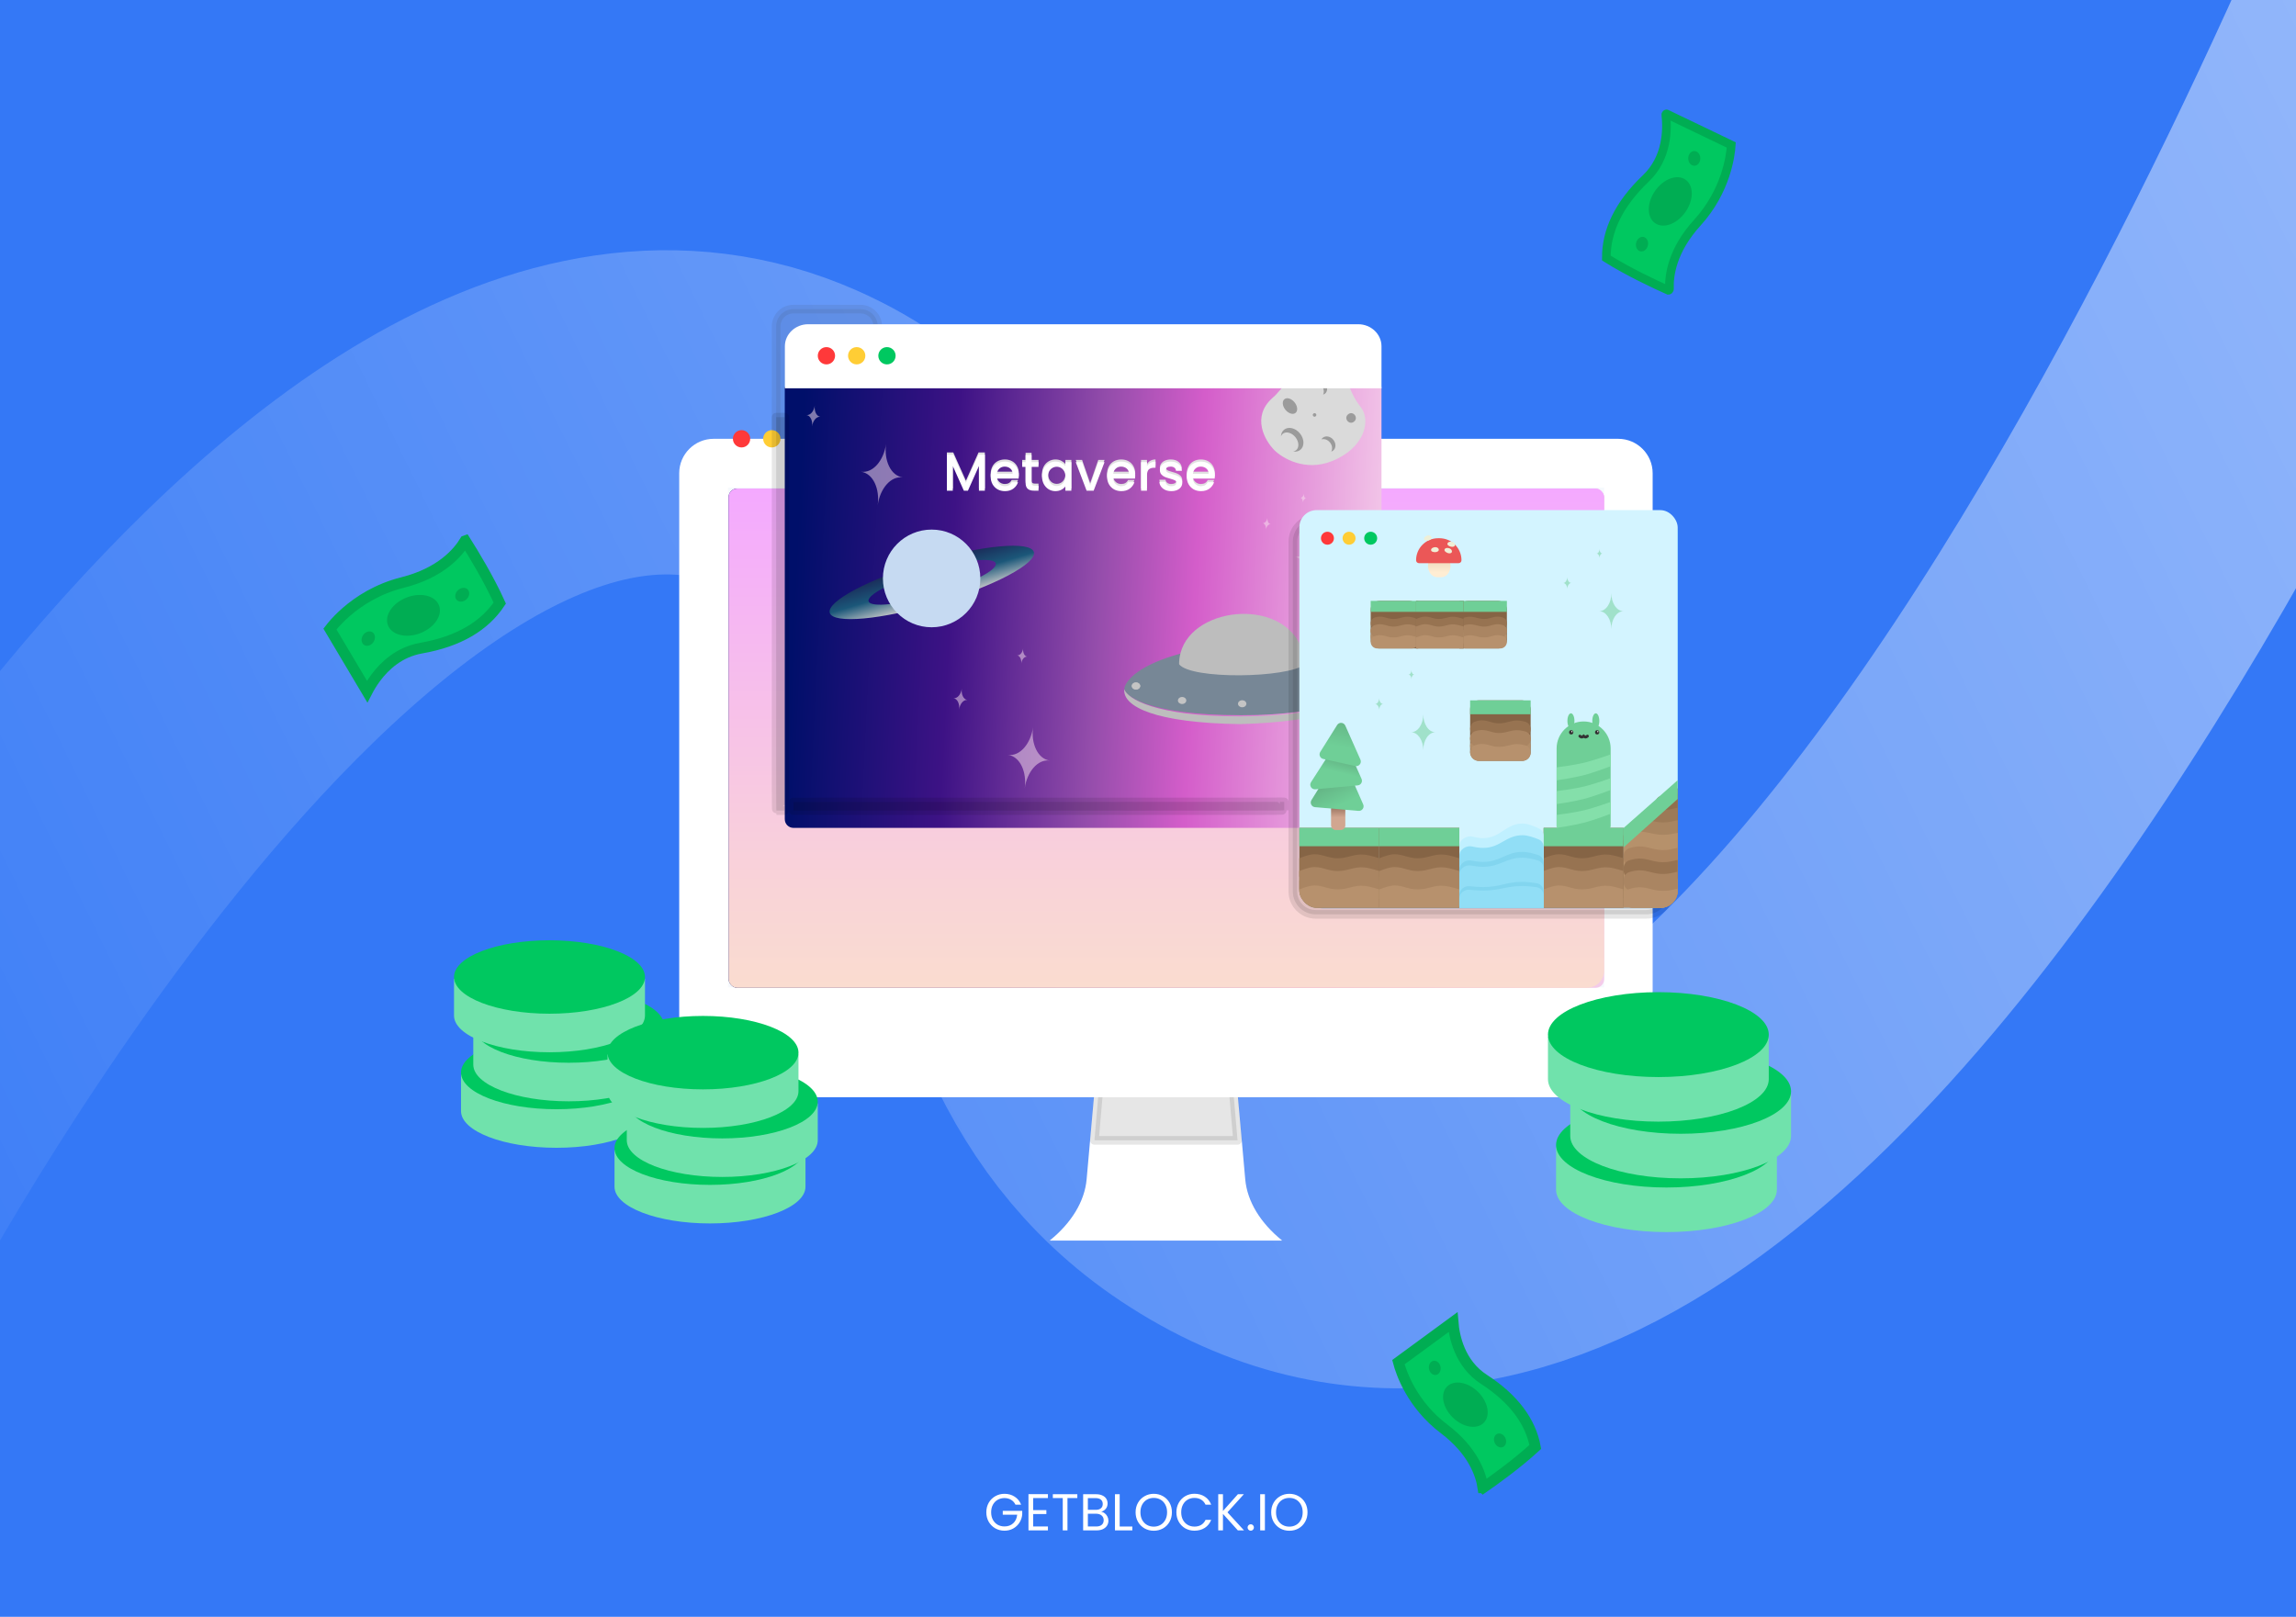<svg width="1062" height="748" viewBox="0 0 1062 748" fill="none" xmlns="http://www.w3.org/2000/svg">
<g clip-path="url(#clip0_725_999)">
<rect width="1062" height="748" fill="#3478F6"/>
<path opacity="0.1" d="M367 143C362.582 143 359 146.582 359 151V360.449C359 367.352 359.825 373 360.833 373H404.167C405.175 373 406 367.352 406 360.449V151C406 146.582 402.418 143 398 143H367Z" fill="black" stroke="black" stroke-width="4" stroke-miterlimit="10" stroke-linecap="round" stroke-linejoin="round"/>
<path d="M-88 577.5C-88 577.5 155.828 109.984 366 203C504.709 264.389 433.744 455.427 560 539.5C840.193 726.08 1151 -88 1151 -88" stroke="url(#paint0_linear_725_999)" stroke-opacity="0.5" stroke-width="150"/>
<path d="M469.704 696.12C469.24 695.144 468.568 694.392 467.688 693.864C466.808 693.32 465.784 693.048 464.616 693.048C463.448 693.048 462.392 693.32 461.448 693.864C460.52 694.392 459.784 695.16 459.24 696.168C458.712 697.16 458.448 698.312 458.448 699.624C458.448 700.936 458.712 702.088 459.24 703.08C459.784 704.072 460.52 704.84 461.448 705.384C462.392 705.912 463.448 706.176 464.616 706.176C466.248 706.176 467.592 705.688 468.648 704.712C469.704 703.736 470.32 702.416 470.496 700.752H463.824V698.976H472.824V700.656C472.696 702.032 472.264 703.296 471.528 704.448C470.792 705.584 469.824 706.488 468.624 707.16C467.424 707.816 466.088 708.144 464.616 708.144C463.064 708.144 461.648 707.784 460.368 707.064C459.088 706.328 458.072 705.312 457.32 704.016C456.584 702.72 456.216 701.256 456.216 699.624C456.216 697.992 456.584 696.528 457.32 695.232C458.072 693.92 459.088 692.904 460.368 692.184C461.648 691.448 463.064 691.08 464.616 691.08C466.392 691.08 467.96 691.52 469.32 692.4C470.696 693.28 471.696 694.52 472.32 696.12H469.704ZM477.895 693.048V698.64H483.991V700.44H477.895V706.2H484.711V708H475.711V691.248H484.711V693.048H477.895ZM498.312 691.272V693.048H493.752V708H491.568V693.048H486.984V691.272H498.312ZM509.376 699.384C509.984 699.48 510.536 699.728 511.032 700.128C511.544 700.528 511.944 701.024 512.232 701.616C512.536 702.208 512.688 702.84 512.688 703.512C512.688 704.36 512.472 705.128 512.04 705.816C511.608 706.488 510.976 707.024 510.144 707.424C509.328 707.808 508.36 708 507.24 708H501V691.272H507C508.136 691.272 509.104 691.464 509.904 691.848C510.704 692.216 511.304 692.72 511.704 693.36C512.104 694 512.304 694.72 512.304 695.52C512.304 696.512 512.032 697.336 511.488 697.992C510.96 698.632 510.256 699.096 509.376 699.384ZM503.184 698.496H506.856C507.88 698.496 508.672 698.256 509.232 697.776C509.792 697.296 510.072 696.632 510.072 695.784C510.072 694.936 509.792 694.272 509.232 693.792C508.672 693.312 507.864 693.072 506.808 693.072H503.184V698.496ZM507.048 706.2C508.136 706.2 508.984 705.944 509.592 705.432C510.2 704.92 510.504 704.208 510.504 703.296C510.504 702.368 510.184 701.64 509.544 701.112C508.904 700.568 508.048 700.296 506.976 700.296H503.184V706.2H507.048ZM517.903 706.224H523.759V708H515.719V691.272H517.903V706.224ZM533.662 708.168C532.11 708.168 530.694 707.808 529.414 707.088C528.134 706.352 527.118 705.336 526.366 704.04C525.63 702.728 525.262 701.256 525.262 699.624C525.262 697.992 525.63 696.528 526.366 695.232C527.118 693.92 528.134 692.904 529.414 692.184C530.694 691.448 532.11 691.08 533.662 691.08C535.23 691.08 536.654 691.448 537.934 692.184C539.214 692.904 540.222 693.912 540.958 695.208C541.694 696.504 542.062 697.976 542.062 699.624C542.062 701.272 541.694 702.744 540.958 704.04C540.222 705.336 539.214 706.352 537.934 707.088C536.654 707.808 535.23 708.168 533.662 708.168ZM533.662 706.272C534.83 706.272 535.878 706 536.806 705.456C537.75 704.912 538.486 704.136 539.014 703.128C539.558 702.12 539.83 700.952 539.83 699.624C539.83 698.28 539.558 697.112 539.014 696.12C538.486 695.112 537.758 694.336 536.83 693.792C535.902 693.248 534.846 692.976 533.662 692.976C532.478 692.976 531.422 693.248 530.494 693.792C529.566 694.336 528.83 695.112 528.286 696.12C527.758 697.112 527.494 698.28 527.494 699.624C527.494 700.952 527.758 702.12 528.286 703.128C528.83 704.136 529.566 704.912 530.494 705.456C531.438 706 532.494 706.272 533.662 706.272ZM544.13 699.624C544.13 697.992 544.498 696.528 545.234 695.232C545.97 693.92 546.97 692.896 548.234 692.16C549.514 691.424 550.93 691.056 552.482 691.056C554.306 691.056 555.898 691.496 557.258 692.376C558.618 693.256 559.61 694.504 560.234 696.12H557.618C557.154 695.112 556.482 694.336 555.602 693.792C554.738 693.248 553.698 692.976 552.482 692.976C551.314 692.976 550.266 693.248 549.338 693.792C548.41 694.336 547.682 695.112 547.154 696.12C546.626 697.112 546.362 698.28 546.362 699.624C546.362 700.952 546.626 702.12 547.154 703.128C547.682 704.12 548.41 704.888 549.338 705.432C550.266 705.976 551.314 706.248 552.482 706.248C553.698 706.248 554.738 705.984 555.602 705.456C556.482 704.912 557.154 704.136 557.618 703.128H560.234C559.61 704.728 558.618 705.968 557.258 706.848C555.898 707.712 554.306 708.144 552.482 708.144C550.93 708.144 549.514 707.784 548.234 707.064C546.97 706.328 545.97 705.312 545.234 704.016C544.498 702.72 544.13 701.256 544.13 699.624ZM572.557 708L565.669 700.368V708H563.485V691.272H565.669V699.024L572.581 691.272H575.341L567.757 699.648L575.413 708H572.557ZM578.548 708.144C578.132 708.144 577.78 708 577.492 707.712C577.204 707.424 577.06 707.072 577.06 706.656C577.06 706.24 577.204 705.888 577.492 705.6C577.78 705.312 578.132 705.168 578.548 705.168C578.948 705.168 579.284 705.312 579.556 705.6C579.844 705.888 579.988 706.24 579.988 706.656C579.988 707.072 579.844 707.424 579.556 707.712C579.284 708 578.948 708.144 578.548 708.144ZM585.075 691.272V708H582.891V691.272H585.075ZM596.381 708.168C594.829 708.168 593.413 707.808 592.133 707.088C590.853 706.352 589.837 705.336 589.085 704.04C588.349 702.728 587.981 701.256 587.981 699.624C587.981 697.992 588.349 696.528 589.085 695.232C589.837 693.92 590.853 692.904 592.133 692.184C593.413 691.448 594.829 691.08 596.381 691.08C597.949 691.08 599.373 691.448 600.653 692.184C601.933 692.904 602.941 693.912 603.677 695.208C604.413 696.504 604.781 697.976 604.781 699.624C604.781 701.272 604.413 702.744 603.677 704.04C602.941 705.336 601.933 706.352 600.653 707.088C599.373 707.808 597.949 708.168 596.381 708.168ZM596.381 706.272C597.549 706.272 598.597 706 599.525 705.456C600.469 704.912 601.205 704.136 601.733 703.128C602.277 702.12 602.549 700.952 602.549 699.624C602.549 698.28 602.277 697.112 601.733 696.12C601.205 695.112 600.477 694.336 599.549 693.792C598.621 693.248 597.565 692.976 596.381 692.976C595.197 692.976 594.141 693.248 593.213 693.792C592.285 694.336 591.549 695.112 591.005 696.12C590.477 697.112 590.213 698.28 590.213 699.624C590.213 700.952 590.477 702.12 591.005 703.128C591.549 704.136 592.285 704.912 593.213 705.456C594.157 706 595.213 706.272 596.381 706.272Z" fill="white"/>
<g filter="url(#filter0_d_725_999)">
<path d="M575.977 533.601L572.004 488.973H506.584L502.611 533.601C501.684 543.931 495.46 553.863 485.66 561.809V561.941H592.928V561.809C583.128 553.863 576.904 543.931 575.977 533.601Z" fill="white"/>
<path opacity="0.1" d="M508.474 489.438L506.226 515.559H572.42L570.172 489.438H508.474Z" fill="black" stroke="black" stroke-width="4" stroke-miterlimit="10" stroke-linecap="round" stroke-linejoin="round"/>
<path d="M748.531 495.595H330.056C321.315 495.595 314.164 488.443 314.164 479.703V206.899C314.164 198.159 321.315 191.008 330.056 191.008H748.531C757.272 191.008 764.423 198.159 764.423 206.899V479.703C764.423 488.576 757.272 495.595 748.531 495.595Z" fill="white"/>
<path d="M741.984 444.776V213.555H336.751V444.776H741.984Z" fill="#F6F9FD"/>
<g clip-path="url(#clip1_725_999)">
<rect x="337" y="214" width="405" height="231" rx="4" fill="url(#paint1_linear_725_999)"/>
<path d="M325 214H742V437C742 441.418 738.418 445 734 445H333C328.582 445 325 441.418 325 437V214Z" fill="url(#paint2_linear_725_999)"/>
</g>
<path d="M624.181 370.581H373.757C367.931 370.581 363.163 365.814 363.163 359.987V163.727C363.163 157.9 367.931 153.133 373.757 153.133H624.181C630.008 153.133 634.775 157.9 634.775 163.727V360.119C634.775 365.946 630.008 370.581 624.181 370.581Z" fill="#427AC5"/>
<g clip-path="url(#clip2_725_999)">
<path d="M363 167H639V367C639 369.209 637.209 371 635 371H367C364.791 371 363 369.209 363 367V167Z" fill="url(#paint3_linear_725_999)"/>
<path d="M455.54 197.32V214H452.804V202.576L447.716 214H445.82L440.708 202.576V214H437.972V197.32H440.924L446.78 210.4L452.612 197.32H455.54ZM471.256 207.064C471.256 207.56 471.224 208.008 471.16 208.408H461.056C461.136 209.464 461.528 210.312 462.232 210.952C462.936 211.592 463.8 211.912 464.824 211.912C466.296 211.912 467.336 211.296 467.944 210.064H470.896C470.496 211.28 469.768 212.28 468.712 213.064C467.672 213.832 466.376 214.216 464.824 214.216C463.56 214.216 462.424 213.936 461.416 213.376C460.424 212.8 459.64 212 459.064 210.976C458.504 209.936 458.224 208.736 458.224 207.376C458.224 206.016 458.496 204.824 459.04 203.8C459.6 202.76 460.376 201.96 461.368 201.4C462.376 200.84 463.528 200.56 464.824 200.56C466.072 200.56 467.184 200.832 468.16 201.376C469.136 201.92 469.896 202.688 470.44 203.68C470.984 204.656 471.256 205.784 471.256 207.064ZM468.4 206.2C468.384 205.192 468.024 204.384 467.32 203.776C466.616 203.168 465.744 202.864 464.704 202.864C463.76 202.864 462.952 203.168 462.28 203.776C461.608 204.368 461.208 205.176 461.08 206.2H468.4ZM477.14 203.008V210.328C477.14 210.824 477.252 211.184 477.476 211.408C477.716 211.616 478.116 211.72 478.676 211.72H480.356V214H478.196C476.964 214 476.02 213.712 475.364 213.136C474.708 212.56 474.38 211.624 474.38 210.328V203.008H472.82V200.776H474.38V197.488H477.14V200.776H480.356V203.008H477.14ZM481.966 207.328C481.966 206 482.238 204.824 482.782 203.8C483.342 202.776 484.094 201.984 485.038 201.424C485.998 200.848 487.054 200.56 488.206 200.56C489.246 200.56 490.15 200.768 490.918 201.184C491.702 201.584 492.326 202.088 492.79 202.696V200.776H495.55V214H492.79V212.032C492.326 212.656 491.694 213.176 490.894 213.592C490.094 214.008 489.182 214.216 488.158 214.216C487.022 214.216 485.982 213.928 485.038 213.352C484.094 212.76 483.342 211.944 482.782 210.904C482.238 209.848 481.966 208.656 481.966 207.328ZM492.79 207.376C492.79 206.464 492.598 205.672 492.214 205C491.846 204.328 491.358 203.816 490.75 203.464C490.142 203.112 489.486 202.936 488.782 202.936C488.078 202.936 487.422 203.112 486.814 203.464C486.206 203.8 485.71 204.304 485.326 204.976C484.958 205.632 484.774 206.416 484.774 207.328C484.774 208.24 484.958 209.04 485.326 209.728C485.71 210.416 486.206 210.944 486.814 211.312C487.438 211.664 488.094 211.84 488.782 211.84C489.486 211.84 490.142 211.664 490.75 211.312C491.358 210.96 491.846 210.448 492.214 209.776C492.598 209.088 492.79 208.288 492.79 207.376ZM504.256 211.552L508 200.776H510.904L505.864 214H502.6L497.584 200.776H500.512L504.256 211.552ZM525.092 207.064C525.092 207.56 525.06 208.008 524.996 208.408H514.892C514.972 209.464 515.364 210.312 516.068 210.952C516.772 211.592 517.636 211.912 518.66 211.912C520.132 211.912 521.172 211.296 521.78 210.064H524.732C524.332 211.28 523.604 212.28 522.548 213.064C521.508 213.832 520.212 214.216 518.66 214.216C517.396 214.216 516.26 213.936 515.252 213.376C514.26 212.8 513.476 212 512.9 210.976C512.34 209.936 512.06 208.736 512.06 207.376C512.06 206.016 512.332 204.824 512.876 203.8C513.436 202.76 514.212 201.96 515.204 201.4C516.212 200.84 517.364 200.56 518.66 200.56C519.908 200.56 521.02 200.832 521.996 201.376C522.972 201.92 523.732 202.688 524.276 203.68C524.82 204.656 525.092 205.784 525.092 207.064ZM522.236 206.2C522.22 205.192 521.86 204.384 521.156 203.776C520.452 203.168 519.58 202.864 518.54 202.864C517.596 202.864 516.788 203.168 516.116 203.776C515.444 204.368 515.044 205.176 514.916 206.2H522.236ZM530.52 202.696C530.92 202.024 531.448 201.504 532.104 201.136C532.776 200.752 533.568 200.56 534.48 200.56V203.392H533.784C532.712 203.392 531.896 203.664 531.336 204.208C530.792 204.752 530.52 205.696 530.52 207.04V214H527.784V200.776H530.52V202.696ZM541.795 214.216C540.755 214.216 539.819 214.032 538.987 213.664C538.171 213.28 537.523 212.768 537.043 212.128C536.563 211.472 536.307 210.744 536.275 209.944H539.107C539.155 210.504 539.419 210.976 539.899 211.36C540.395 211.728 541.011 211.912 541.747 211.912C542.515 211.912 543.107 211.768 543.523 211.48C543.955 211.176 544.171 210.792 544.171 210.328C544.171 209.832 543.931 209.464 543.451 209.224C542.987 208.984 542.243 208.72 541.219 208.432C540.227 208.16 539.419 207.896 538.795 207.64C538.171 207.384 537.627 206.992 537.163 206.464C536.715 205.936 536.491 205.24 536.491 204.376C536.491 203.672 536.699 203.032 537.115 202.456C537.531 201.864 538.123 201.4 538.891 201.064C539.675 200.728 540.571 200.56 541.579 200.56C543.083 200.56 544.291 200.944 545.203 201.712C546.131 202.464 546.627 203.496 546.691 204.808H543.955C543.907 204.216 543.667 203.744 543.235 203.392C542.803 203.04 542.219 202.864 541.483 202.864C540.763 202.864 540.211 203 539.827 203.272C539.443 203.544 539.251 203.904 539.251 204.352C539.251 204.704 539.379 205 539.635 205.24C539.891 205.48 540.203 205.672 540.571 205.816C540.939 205.944 541.483 206.112 542.203 206.32C543.163 206.576 543.947 206.84 544.555 207.112C545.179 207.368 545.715 207.752 546.163 208.264C546.611 208.776 546.843 209.456 546.859 210.304C546.859 211.056 546.651 211.728 546.235 212.32C545.819 212.912 545.227 213.376 544.459 213.712C543.707 214.048 542.819 214.216 541.795 214.216ZM561.936 207.064C561.936 207.56 561.904 208.008 561.84 208.408H551.736C551.816 209.464 552.208 210.312 552.912 210.952C553.616 211.592 554.48 211.912 555.504 211.912C556.976 211.912 558.016 211.296 558.624 210.064H561.576C561.176 211.28 560.448 212.28 559.392 213.064C558.352 213.832 557.056 214.216 555.504 214.216C554.24 214.216 553.104 213.936 552.096 213.376C551.104 212.8 550.32 212 549.744 210.976C549.184 209.936 548.904 208.736 548.904 207.376C548.904 206.016 549.176 204.824 549.72 203.8C550.28 202.76 551.056 201.96 552.048 201.4C553.056 200.84 554.208 200.56 555.504 200.56C556.752 200.56 557.864 200.832 558.84 201.376C559.816 201.92 560.576 202.688 561.12 203.68C561.664 204.656 561.936 205.784 561.936 207.064ZM559.08 206.2C559.064 205.192 558.704 204.384 558 203.776C557.296 203.168 556.424 202.864 555.384 202.864C554.44 202.864 553.632 203.168 552.96 203.776C552.288 204.368 551.888 205.176 551.76 206.2H559.08Z" fill="#E1E1E1"/>
<path d="M455.54 198.32V215H452.804V203.576L447.716 215H445.82L440.708 203.576V215H437.972V198.32H440.924L446.78 211.4L452.612 198.32H455.54ZM471.256 208.064C471.256 208.56 471.224 209.008 471.16 209.408H461.056C461.136 210.464 461.528 211.312 462.232 211.952C462.936 212.592 463.8 212.912 464.824 212.912C466.296 212.912 467.336 212.296 467.944 211.064H470.896C470.496 212.28 469.768 213.28 468.712 214.064C467.672 214.832 466.376 215.216 464.824 215.216C463.56 215.216 462.424 214.936 461.416 214.376C460.424 213.8 459.64 213 459.064 211.976C458.504 210.936 458.224 209.736 458.224 208.376C458.224 207.016 458.496 205.824 459.04 204.8C459.6 203.76 460.376 202.96 461.368 202.4C462.376 201.84 463.528 201.56 464.824 201.56C466.072 201.56 467.184 201.832 468.16 202.376C469.136 202.92 469.896 203.688 470.44 204.68C470.984 205.656 471.256 206.784 471.256 208.064ZM468.4 207.2C468.384 206.192 468.024 205.384 467.32 204.776C466.616 204.168 465.744 203.864 464.704 203.864C463.76 203.864 462.952 204.168 462.28 204.776C461.608 205.368 461.208 206.176 461.08 207.2H468.4ZM477.14 204.008V211.328C477.14 211.824 477.252 212.184 477.476 212.408C477.716 212.616 478.116 212.72 478.676 212.72H480.356V215H478.196C476.964 215 476.02 214.712 475.364 214.136C474.708 213.56 474.38 212.624 474.38 211.328V204.008H472.82V201.776H474.38V198.488H477.14V201.776H480.356V204.008H477.14ZM481.966 208.328C481.966 207 482.238 205.824 482.782 204.8C483.342 203.776 484.094 202.984 485.038 202.424C485.998 201.848 487.054 201.56 488.206 201.56C489.246 201.56 490.15 201.768 490.918 202.184C491.702 202.584 492.326 203.088 492.79 203.696V201.776H495.55V215H492.79V213.032C492.326 213.656 491.694 214.176 490.894 214.592C490.094 215.008 489.182 215.216 488.158 215.216C487.022 215.216 485.982 214.928 485.038 214.352C484.094 213.76 483.342 212.944 482.782 211.904C482.238 210.848 481.966 209.656 481.966 208.328ZM492.79 208.376C492.79 207.464 492.598 206.672 492.214 206C491.846 205.328 491.358 204.816 490.75 204.464C490.142 204.112 489.486 203.936 488.782 203.936C488.078 203.936 487.422 204.112 486.814 204.464C486.206 204.8 485.71 205.304 485.326 205.976C484.958 206.632 484.774 207.416 484.774 208.328C484.774 209.24 484.958 210.04 485.326 210.728C485.71 211.416 486.206 211.944 486.814 212.312C487.438 212.664 488.094 212.84 488.782 212.84C489.486 212.84 490.142 212.664 490.75 212.312C491.358 211.96 491.846 211.448 492.214 210.776C492.598 210.088 492.79 209.288 492.79 208.376ZM504.256 212.552L508 201.776H510.904L505.864 215H502.6L497.584 201.776H500.512L504.256 212.552ZM525.092 208.064C525.092 208.56 525.06 209.008 524.996 209.408H514.892C514.972 210.464 515.364 211.312 516.068 211.952C516.772 212.592 517.636 212.912 518.66 212.912C520.132 212.912 521.172 212.296 521.78 211.064H524.732C524.332 212.28 523.604 213.28 522.548 214.064C521.508 214.832 520.212 215.216 518.66 215.216C517.396 215.216 516.26 214.936 515.252 214.376C514.26 213.8 513.476 213 512.9 211.976C512.34 210.936 512.06 209.736 512.06 208.376C512.06 207.016 512.332 205.824 512.876 204.8C513.436 203.76 514.212 202.96 515.204 202.4C516.212 201.84 517.364 201.56 518.66 201.56C519.908 201.56 521.02 201.832 521.996 202.376C522.972 202.92 523.732 203.688 524.276 204.68C524.82 205.656 525.092 206.784 525.092 208.064ZM522.236 207.2C522.22 206.192 521.86 205.384 521.156 204.776C520.452 204.168 519.58 203.864 518.54 203.864C517.596 203.864 516.788 204.168 516.116 204.776C515.444 205.368 515.044 206.176 514.916 207.2H522.236ZM530.52 203.696C530.92 203.024 531.448 202.504 532.104 202.136C532.776 201.752 533.568 201.56 534.48 201.56V204.392H533.784C532.712 204.392 531.896 204.664 531.336 205.208C530.792 205.752 530.52 206.696 530.52 208.04V215H527.784V201.776H530.52V203.696ZM541.795 215.216C540.755 215.216 539.819 215.032 538.987 214.664C538.171 214.28 537.523 213.768 537.043 213.128C536.563 212.472 536.307 211.744 536.275 210.944H539.107C539.155 211.504 539.419 211.976 539.899 212.36C540.395 212.728 541.011 212.912 541.747 212.912C542.515 212.912 543.107 212.768 543.523 212.48C543.955 212.176 544.171 211.792 544.171 211.328C544.171 210.832 543.931 210.464 543.451 210.224C542.987 209.984 542.243 209.72 541.219 209.432C540.227 209.16 539.419 208.896 538.795 208.64C538.171 208.384 537.627 207.992 537.163 207.464C536.715 206.936 536.491 206.24 536.491 205.376C536.491 204.672 536.699 204.032 537.115 203.456C537.531 202.864 538.123 202.4 538.891 202.064C539.675 201.728 540.571 201.56 541.579 201.56C543.083 201.56 544.291 201.944 545.203 202.712C546.131 203.464 546.627 204.496 546.691 205.808H543.955C543.907 205.216 543.667 204.744 543.235 204.392C542.803 204.04 542.219 203.864 541.483 203.864C540.763 203.864 540.211 204 539.827 204.272C539.443 204.544 539.251 204.904 539.251 205.352C539.251 205.704 539.379 206 539.635 206.24C539.891 206.48 540.203 206.672 540.571 206.816C540.939 206.944 541.483 207.112 542.203 207.32C543.163 207.576 543.947 207.84 544.555 208.112C545.179 208.368 545.715 208.752 546.163 209.264C546.611 209.776 546.843 210.456 546.859 211.304C546.859 212.056 546.651 212.728 546.235 213.32C545.819 213.912 545.227 214.376 544.459 214.712C543.707 215.048 542.819 215.216 541.795 215.216ZM561.936 208.064C561.936 208.56 561.904 209.008 561.84 209.408H551.736C551.816 210.464 552.208 211.312 552.912 211.952C553.616 212.592 554.48 212.912 555.504 212.912C556.976 212.912 558.016 212.296 558.624 211.064H561.576C561.176 212.28 560.448 213.28 559.392 214.064C558.352 214.832 557.056 215.216 555.504 215.216C554.24 215.216 553.104 214.936 552.096 214.376C551.104 213.8 550.32 213 549.744 211.976C549.184 210.936 548.904 209.736 548.904 208.376C548.904 207.016 549.176 205.824 549.72 204.8C550.28 203.76 551.056 202.96 552.048 202.4C553.056 201.84 554.208 201.56 555.504 201.56C556.752 201.56 557.864 201.832 558.84 202.376C559.816 202.92 560.576 203.688 561.12 204.68C561.664 205.656 561.936 206.784 561.936 208.064ZM559.08 207.2C559.064 206.192 558.704 205.384 558 204.776C557.296 204.168 556.424 203.864 555.384 203.864C554.44 203.864 553.632 204.168 552.96 204.776C552.288 205.368 551.888 206.176 551.76 207.2H559.08Z" fill="white"/>
<path fill-rule="evenodd" clip-rule="evenodd" d="M433.807 266.93C459.871 259.159 479.744 248.613 478.193 243.375C476.643 238.137 454.257 240.191 428.193 247.962C402.129 255.734 382.257 266.28 383.807 271.518C385.358 276.756 407.743 274.702 433.807 266.93ZM429.542 251.906C445.785 247.063 459.681 245.595 460.579 248.627C461.476 251.66 449.036 258.044 432.792 262.887C416.548 267.731 402.652 269.199 401.754 266.166C400.857 263.134 413.298 256.75 429.542 251.906Z" fill="url(#paint4_linear_725_999)"/>
<ellipse cx="430.918" cy="255.597" rx="22.532" ry="22.597" fill="#C6DAF2"/>
<path d="M628.804 306.742C628.804 309.492 614.552 318.889 574.14 318.889C530.127 318.889 520.062 309.409 520.062 306.659C520.062 303.91 526.956 289.992 576.403 285.23C624.233 291.399 628.804 303.993 628.804 306.742Z" fill="#778796"/>
<path d="M527.387 305.357C527.387 306.254 526.519 306.981 525.448 306.981C524.377 306.981 523.509 306.254 523.509 305.357C523.509 304.461 524.377 303.734 525.448 303.734C526.519 303.734 527.387 304.461 527.387 305.357Z" fill="#C4C4C4"/>
<path d="M527.387 305.357C527.387 306.254 526.519 306.981 525.448 306.981C524.377 306.981 523.509 306.254 523.509 305.357C523.509 304.461 524.377 303.734 525.448 303.734C526.519 303.734 527.387 304.461 527.387 305.357Z" fill="#C4C4C4"/>
<path d="M548.717 312.067C548.717 312.964 547.849 313.691 546.778 313.691C545.707 313.691 544.839 312.964 544.839 312.067C544.839 311.171 545.707 310.444 546.778 310.444C547.849 310.444 548.717 311.171 548.717 312.067Z" fill="#C4C4C4"/>
<path d="M576.51 313.583C576.51 314.479 575.642 315.206 574.571 315.206C573.5 315.206 572.632 314.479 572.632 313.583C572.632 312.686 573.5 311.959 574.571 311.959C575.642 311.959 576.51 312.686 576.51 313.583Z" fill="#C4C4C4"/>
<path d="M605.381 311.851C605.381 312.747 604.513 313.474 603.442 313.474C602.371 313.474 601.503 312.747 601.503 311.851C601.503 310.954 602.371 310.228 603.442 310.228C604.513 310.228 605.381 310.954 605.381 311.851Z" fill="#C4C4C4"/>
<path d="M625.634 303.842C625.634 304.739 624.766 305.466 623.695 305.466C622.624 305.466 621.756 304.739 621.756 303.842C621.756 302.946 622.624 302.219 623.695 302.219C624.766 302.219 625.634 302.946 625.634 303.842Z" fill="#C4C4C4"/>
<path d="M545.377 295.294C550.763 302.437 595.685 301.788 603.657 295.294C603.518 293.405 603.209 291.638 602.751 289.991C595.606 264.312 552.093 267.755 546.069 289.991C545.618 291.655 545.377 293.424 545.377 295.294Z" fill="#BDBDBD"/>
<path d="M520.027 306.874C519.267 314.992 534.563 322.446 573.601 323C612.067 321.917 628.506 314.673 628.989 306.874C627.009 311.059 613.159 319.429 573.601 319.429C534.044 319.429 521.403 311.059 520.027 306.874Z" fill="#BDBDBD"/>
<path d="M588.54 172.125C578.768 180.85 585.06 191.831 589.428 196.231C593.156 199.982 603.687 206.261 615.99 201.367C631.37 195.25 634.264 182.342 629.35 176.252C624.436 170.163 623.995 164.841 621.473 161.282C618.952 157.723 610.178 154.664 604.61 156.011C600.155 157.088 597.097 161.025 596.125 162.858C594.828 165.303 590.874 170.242 588.54 172.125Z" fill="#DADADA"/>
<ellipse cx="596.669" cy="175.85" rx="4.081" ry="2.726" transform="rotate(-128.902 596.669 175.85)" fill="#9B9B9B"/>
<ellipse cx="624.934" cy="181.359" rx="2.177" ry="2.181" transform="rotate(-128.902 624.934 181.359)" fill="#9B9B9B"/>
<ellipse cx="608.041" cy="179.957" rx="0.816" ry="0.818" transform="rotate(-128.902 608.041 179.957)" fill="#9B9B9B"/>
<path fill-rule="evenodd" clip-rule="evenodd" d="M606.805 164.104C608.15 163.753 609.889 164.452 611.1 165.954C612.312 167.455 612.627 169.302 612.001 170.542C612.332 170.456 612.639 170.306 612.908 170.088C614.271 168.988 614.153 166.58 612.643 164.709C611.133 162.838 608.804 162.213 607.441 163.313C607.171 163.53 606.96 163.799 606.805 164.104Z" fill="#9B9B9B"/>
<path fill-rule="evenodd" clip-rule="evenodd" d="M611.217 191.274C612.516 190.867 614.127 191.407 615.187 192.721C616.247 194.035 616.434 195.723 615.763 196.907C616.083 196.807 616.384 196.65 616.653 196.432C618.017 195.332 618.051 193.113 616.73 191.476C615.409 189.839 613.232 189.403 611.869 190.504C611.6 190.721 611.382 190.982 611.217 191.274Z" fill="#9B9B9B"/>
<path fill-rule="evenodd" clip-rule="evenodd" d="M599.183 190.254C597.484 188.149 594.873 187.439 593.35 188.668C592.95 188.99 592.665 189.414 592.493 189.902C592.539 188.657 593.02 187.535 593.939 186.794C595.931 185.186 599.228 185.969 601.304 188.542C603.38 191.114 603.449 194.503 601.457 196.11C600.538 196.852 599.34 197.085 598.113 196.867C598.626 196.802 599.101 196.613 599.501 196.29C601.024 195.061 600.882 192.358 599.183 190.254Z" fill="#9B9B9B"/>
<path opacity="0.5" d="M477.833 324.385C476.817 331.858 471.896 337.997 466.239 337.228C471.896 337.997 474.998 345.228 473.982 352.7C474.998 345.228 479.919 339.088 485.576 339.858C479.919 339.088 476.817 331.858 477.833 324.385Z" fill="#FBE5F1"/>
<path opacity="0.5" d="M473.26 287.917C473.019 289.802 471.817 291.363 470.423 291.186C471.817 291.363 472.59 293.176 472.35 295.061C472.59 293.176 473.792 291.615 475.186 291.792C473.792 291.615 473.019 289.802 473.26 287.917Z" fill="#FBE5F1"/>
<path opacity="0.5" d="M444.866 306.565C444.54 309.128 442.905 311.251 441.009 311.01C442.904 311.251 443.956 313.716 443.629 316.28C443.956 313.716 445.591 311.593 447.486 311.834C445.591 311.593 444.54 309.128 444.866 306.565Z" fill="#FBE5F1"/>
<path opacity="0.5" d="M409.833 193.385C408.817 200.858 403.896 206.997 398.239 206.228C403.896 206.997 406.998 214.228 405.982 221.7C406.998 214.228 411.919 208.088 417.576 208.858C411.919 208.088 408.817 200.858 409.833 193.385Z" fill="#FBE5F1"/>
<path opacity="0.5" d="M376.866 175.565C376.54 178.128 374.905 180.251 373.009 180.01C374.904 180.251 375.956 182.716 375.629 185.28C375.956 182.716 377.591 180.593 379.486 180.834C377.591 180.593 376.54 178.128 376.866 175.565Z" fill="#FBE5F1"/>
<path opacity="0.5" d="M605.824 237.968C605.221 242.402 602.301 246.045 598.944 245.588C602.301 246.045 604.142 250.336 603.539 254.77C604.142 250.336 607.062 246.693 610.419 247.149C607.062 246.693 605.221 242.402 605.824 237.968Z" fill="#FBE5F1"/>
<path opacity="0.5" d="M603.111 216.324C602.968 217.443 602.255 218.37 601.427 218.264C602.254 218.37 602.713 219.445 602.571 220.564C602.713 219.445 603.427 218.519 604.254 218.624C603.427 218.519 602.968 217.443 603.111 216.324Z" fill="#FBE5F1"/>
<path opacity="0.5" d="M586.261 227.393C586.068 228.914 585.098 230.174 583.973 230.031C585.097 230.174 585.721 231.637 585.527 233.158C585.721 231.637 586.691 230.377 587.816 230.52C586.691 230.377 586.068 228.914 586.261 227.393Z" fill="#FBE5F1"/>
</g>
<path d="M765.482 408.19H611.864C606.037 408.19 601.27 403.423 601.27 397.596V234.84C601.27 229.014 606.037 224.246 611.864 224.246H765.482C771.308 224.246 776.076 229.014 776.076 234.84V397.596C776.076 403.555 771.308 408.19 765.482 408.19Z" fill="#2AA1FF"/>
<path d="M638.999 167.632H363.043V148.174C363.043 142.578 367.887 138 373.807 138H628.236C634.156 138 638.999 142.578 638.999 148.174V167.632Z" fill="white"/>
<path d="M382.261 156.582C384.47 156.582 386.261 154.791 386.261 152.582C386.261 150.373 384.47 148.582 382.261 148.582C380.052 148.582 378.261 150.373 378.261 152.582C378.261 154.791 380.052 156.582 382.261 156.582Z" fill="#FF393A"/>
<path d="M396.261 156.582C398.47 156.582 400.261 154.791 400.261 152.582C400.261 150.373 398.47 148.582 396.261 148.582C394.052 148.582 392.261 150.373 392.261 152.582C392.261 154.791 394.052 156.582 396.261 156.582Z" fill="#FFCD35"/>
<path d="M410.261 156.582C412.47 156.582 414.261 154.791 414.261 152.582C414.261 150.373 412.47 148.582 410.261 148.582C408.052 148.582 406.261 150.373 406.261 152.582C406.261 154.791 408.052 156.582 410.261 156.582Z" fill="#00C860"/>
<path opacity="0.1" d="M761.455 411H608.545C602.745 411 598 406.257 598 400.46V238.54C598 232.743 602.745 228 608.545 228H761.455C767.255 228 772 232.743 772 238.54V400.46C772 406.389 767.255 411 761.455 411Z" fill="black" stroke="black" stroke-width="4" stroke-miterlimit="10" stroke-linecap="round" stroke-linejoin="round"/>
<g clip-path="url(#clip3_725_999)">
<rect x="601" y="224" width="175" height="184" rx="8" fill="#D3F4FF"/>
<path d="M614 240C615.657 240 617 238.657 617 237C617 235.343 615.657 234 614 234C612.343 234 611 235.343 611 237C611 238.657 612.343 240 614 240Z" fill="#FF393A"/>
<path d="M624 240C625.657 240 627 238.657 627 237C627 235.343 625.657 234 624 234C622.343 234 621 235.343 621 237C621 238.657 622.343 240 624 240Z" fill="#FFCD35"/>
<path d="M634 240C635.657 240 637 238.657 637 237C637 235.343 635.657 234 634 234C632.343 234 631 235.343 631 237C631 238.657 632.343 240 634 240Z" fill="#00C860"/>
<rect x="601" y="371" width="37" height="37" fill="#856445"/>
<path d="M601 371H606.159H622.079H631.24H638V379.51H601V371Z" fill="#6FCF97"/>
<path d="M601 395.419C601 395.419 604.089 394.132 606.18 393.754C611.034 392.877 613.767 395.423 618.7 395.419C623.607 395.416 626.275 393.236 631.155 393.754C633.891 394.045 638 395.419 638 395.419V403.929H601V395.419Z" fill="#B28D69"/>
<path d="M601 390.978C601 390.978 604.089 389.691 606.18 389.313C611.034 388.436 613.767 390.981 618.7 390.978C623.607 390.975 626.275 388.795 631.155 389.313C633.891 389.603 638 390.978 638 390.978V399.488H601V390.978Z" fill="#B28D69"/>
<path d="M601 385.06C601 385.06 604.089 383.773 606.18 383.395C611.034 382.518 613.767 385.063 618.7 385.06C623.607 385.057 626.275 382.877 631.155 383.395C633.891 383.685 638 385.06 638 385.06V393.57H601V385.06Z" fill="#977351"/>
<path d="M601 390.978C601 390.978 604.089 389.691 606.18 389.313C611.034 388.436 613.767 390.981 618.7 390.978C623.607 390.975 626.275 388.795 631.155 389.313C633.891 389.603 638 390.978 638 390.978V399.488H601V390.978Z" fill="#AA8562"/>
<path d="M601 399.49C601 399.49 604.089 398.202 606.18 397.825C611.034 396.947 613.767 399.493 618.7 399.49C623.607 399.486 626.275 397.307 631.155 397.825C633.891 398.115 638 399.49 638 399.49V408H601V399.49Z" fill="#B7916D"/>
<rect x="638" y="371" width="37" height="37" fill="#856445"/>
<path d="M638 371H643.159H659.079H668.24H675V379.51H638V371Z" fill="#6FCF97"/>
<path d="M638 395.419C638 395.419 641.089 394.132 643.18 393.754C648.034 392.877 650.767 395.423 655.7 395.419C660.607 395.416 663.275 393.236 668.155 393.754C670.891 394.045 675 395.419 675 395.419V403.929H638V395.419Z" fill="#B28D69"/>
<path d="M638 390.978C638 390.978 641.089 389.691 643.18 389.313C648.034 388.436 650.767 390.981 655.7 390.978C660.607 390.975 663.275 388.795 668.155 389.313C670.891 389.603 675 390.978 675 390.978V399.488H638V390.978Z" fill="#B28D69"/>
<path d="M638 385.06C638 385.06 641.089 383.773 643.18 383.395C648.034 382.518 650.767 385.063 655.7 385.06C660.607 385.057 663.275 382.877 668.155 383.395C670.891 383.685 675 385.06 675 385.06V393.57H638V385.06Z" fill="#977351"/>
<path d="M638 390.978C638 390.978 641.089 389.691 643.18 389.313C648.034 388.436 650.767 390.981 655.7 390.978C660.607 390.975 663.275 388.795 668.155 389.313C670.891 389.603 675 390.978 675 390.978V399.488H638V390.978Z" fill="#AA8562"/>
<path d="M638 399.49C638 399.49 641.089 398.202 643.18 397.825C648.034 396.947 650.767 399.493 655.7 399.49C660.607 399.486 663.275 397.307 668.155 397.825C670.891 398.115 675 399.49 675 399.49V408H638V399.49Z" fill="#B7916D"/>
<rect x="680" y="312" width="28" height="28" rx="4" fill="#856445"/>
<path d="M680 312H683.904H695.952H702.885H708V318.44H680V312Z" fill="#6FCF97"/>
<path d="M680 333.057C680 331.497 680.932 330.067 682.422 329.605C682.934 329.446 683.459 329.304 683.92 329.221C687.593 328.557 689.662 330.484 693.394 330.481C697.108 330.479 699.127 328.829 702.82 329.221C703.61 329.305 704.551 329.508 705.413 329.728C706.973 330.125 708 331.567 708 333.177C708 335.245 706.324 336.921 704.256 336.921H683.864C681.73 336.921 680 335.191 680 333.057Z" fill="#B28D69"/>
<path d="M680 329.694C680 328.134 680.932 326.704 682.422 326.242C682.934 326.083 683.459 325.941 683.92 325.858C687.593 325.194 689.662 327.12 693.394 327.118C697.108 327.115 699.127 325.466 702.82 325.858C703.61 325.942 704.551 326.145 705.413 326.364C706.973 326.761 708 328.203 708 329.814C708 331.882 706.324 333.558 704.256 333.558H683.864C681.73 333.558 680 331.828 680 329.694Z" fill="#B28D69"/>
<path d="M680 325.217C680 323.657 680.932 322.227 682.422 321.765C682.934 321.606 683.459 321.465 683.92 321.381C687.593 320.718 689.662 322.644 693.394 322.641C697.108 322.639 699.127 320.989 702.82 321.381C703.61 321.465 704.551 321.668 705.413 321.888C706.973 322.285 708 323.727 708 325.337C708 327.405 706.324 329.081 704.256 329.081H683.864C681.73 329.081 680 327.351 680 325.217Z" fill="#977351"/>
<path d="M680 329.694C680 328.134 680.932 326.704 682.422 326.242C682.934 326.083 683.459 325.941 683.92 325.858C687.593 325.194 689.662 327.12 693.394 327.118C697.108 327.115 699.127 325.466 702.82 325.858C703.61 325.942 704.551 326.145 705.413 326.364C706.973 326.761 708 328.203 708 329.814C708 331.882 706.324 333.558 704.256 333.558H683.864C681.73 333.558 680 331.828 680 329.694Z" fill="#AA8562"/>
<path d="M680 336.135C680 334.575 680.932 333.145 682.422 332.683C682.934 332.524 683.459 332.383 683.92 332.299C687.593 331.636 689.662 333.562 693.394 333.559C697.108 333.557 699.127 331.907 702.82 332.299C703.61 332.383 704.551 332.586 705.413 332.806C706.973 333.203 708 334.645 708 336.255C708 338.323 706.324 339.999 704.256 339.999H683.864C681.73 339.999 680 338.269 680 336.135Z" fill="#B7916D"/>
<path d="M634 270C634 267.791 635.791 266 638 266H652C654.209 266 656 267.791 656 270V288H638C635.791 288 634 286.209 634 284V270Z" fill="#856445"/>
<path d="M634 266H637.067H646.534H651.981H656V271.06H634V266Z" fill="#6FCF97"/>
<path d="M634 282.545C634 281.32 634.732 280.196 635.903 279.833C636.305 279.708 636.718 279.597 637.08 279.531C639.966 279.01 641.591 280.523 644.524 280.521C647.442 280.519 649.028 279.223 651.93 279.531C652.55 279.597 653.29 279.757 653.967 279.929C655.193 280.241 656 281.374 656 282.639C656 284.264 654.683 285.581 653.058 285.581H637.036C635.359 285.581 634 284.222 634 282.545Z" fill="#B28D69"/>
<path d="M634 279.901C634 278.675 634.732 277.551 635.903 277.188C636.305 277.063 636.718 276.952 637.08 276.887C639.966 276.365 641.591 277.879 644.524 277.877C647.442 277.875 649.028 276.579 651.93 276.887C652.55 276.953 653.29 277.112 653.967 277.285C655.193 277.597 656 278.73 656 279.995C656 281.62 654.683 282.937 653.058 282.937H637.036C635.359 282.937 634 281.577 634 279.901Z" fill="#B28D69"/>
<path d="M634 276.385C634 275.159 634.732 274.036 635.903 273.673C636.305 273.548 636.718 273.437 637.08 273.371C639.966 272.85 641.591 274.363 644.524 274.361C647.442 274.359 649.028 273.063 651.93 273.371C652.55 273.437 653.29 273.597 653.967 273.769C655.193 274.081 656 275.214 656 276.479C656 278.104 654.683 279.421 653.058 279.421H637.036C635.359 279.421 634 278.062 634 276.385Z" fill="#977351"/>
<path d="M634 279.901C634 278.675 634.732 277.551 635.903 277.188C636.305 277.063 636.718 276.952 637.08 276.887C639.966 276.365 641.591 277.879 644.524 277.877C647.442 277.875 649.028 276.579 651.93 276.887C652.55 276.953 653.29 277.112 653.967 277.285C655.193 277.597 656 278.73 656 279.995C656 281.62 654.683 282.937 653.058 282.937H637.036C635.359 282.937 634 281.577 634 279.901Z" fill="#AA8562"/>
<path d="M634 284.963C634 283.738 634.732 282.614 635.903 282.251C636.305 282.126 636.718 282.015 637.08 281.949C639.966 281.428 641.591 282.941 644.524 282.939C647.442 282.937 649.028 281.641 651.93 281.949C652.55 282.015 653.29 282.175 653.967 282.347C655.193 282.659 656 283.792 656 285.057C656 286.682 654.683 287.999 653.058 287.999H637.036C635.359 287.999 634 286.64 634 284.963Z" fill="#B7916D"/>
<path d="M697 270C697 267.791 695.209 266 693 266H679C676.791 266 675 267.791 675 270V288H693C695.209 288 697 286.209 697 284V270Z" fill="#856445"/>
<path d="M697 266H693.933H684.466H679.019H675V271.06H697V266Z" fill="#6FCF97"/>
<path d="M697 282.545C697 281.32 696.268 280.196 695.097 279.833C694.695 279.708 694.282 279.597 693.92 279.531C691.034 279.01 689.409 280.523 686.476 280.521C683.558 280.519 681.972 279.223 679.07 279.531C678.45 279.597 677.71 279.757 677.033 279.929C675.807 280.241 675 281.374 675 282.639C675 284.264 676.317 285.581 677.942 285.581H693.964C695.641 285.581 697 284.222 697 282.545Z" fill="#B28D69"/>
<path d="M697 279.901C697 278.675 696.268 277.551 695.097 277.188C694.695 277.063 694.282 276.952 693.92 276.887C691.034 276.365 689.409 277.879 686.476 277.877C683.558 277.875 681.972 276.579 679.07 276.887C678.45 276.953 677.71 277.112 677.033 277.285C675.807 277.597 675 278.73 675 279.995C675 281.62 676.317 282.937 677.942 282.937H693.964C695.641 282.937 697 281.577 697 279.901Z" fill="#B28D69"/>
<path d="M697 276.385C697 275.159 696.268 274.036 695.097 273.673C694.695 273.548 694.282 273.437 693.92 273.371C691.034 272.85 689.409 274.363 686.476 274.361C683.558 274.359 681.972 273.063 679.07 273.371C678.45 273.437 677.71 273.597 677.033 273.769C675.807 274.081 675 275.214 675 276.479C675 278.104 676.317 279.421 677.942 279.421H693.964C695.641 279.421 697 278.062 697 276.385Z" fill="#977351"/>
<path d="M697 279.901C697 278.675 696.268 277.551 695.097 277.188C694.695 277.063 694.282 276.952 693.92 276.887C691.034 276.365 689.409 277.879 686.476 277.877C683.558 277.875 681.972 276.579 679.07 276.887C678.45 276.953 677.71 277.112 677.033 277.285C675.807 277.597 675 278.73 675 279.995C675 281.62 676.317 282.937 677.942 282.937H693.964C695.641 282.937 697 281.577 697 279.901Z" fill="#AA8562"/>
<path d="M697 284.963C697 283.738 696.268 282.614 695.097 282.251C694.695 282.126 694.282 282.015 693.92 281.949C691.034 281.428 689.409 282.941 686.476 282.939C683.558 282.937 681.972 281.641 679.07 281.949C678.45 282.015 677.71 282.175 677.033 282.347C675.807 282.659 675 283.792 675 285.057C675 286.682 676.317 287.999 677.942 287.999H693.964C695.641 287.999 697 286.64 697 284.963Z" fill="#B7916D"/>
<rect x="655" y="266" width="22" height="22" fill="#856445"/>
<path d="M655 266H658.067H667.534H672.981H677V271.06H655V266Z" fill="#6FCF97"/>
<path d="M655 280.521C655 280.521 656.837 279.756 658.08 279.531C660.966 279.01 662.591 280.523 665.524 280.521C668.442 280.519 670.028 279.223 672.93 279.531C674.557 279.704 677 280.521 677 280.521V285.581H655V280.521Z" fill="#B28D69"/>
<path d="M655 277.877C655 277.877 656.837 277.111 658.08 276.887C660.966 276.365 662.591 277.879 665.524 277.877C668.442 277.875 670.028 276.579 672.93 276.887C674.557 277.059 677 277.877 677 277.877V282.937H655V277.877Z" fill="#B28D69"/>
<path d="M655 274.361C655 274.361 656.837 273.596 658.08 273.371C660.966 272.85 662.591 274.363 665.524 274.361C668.442 274.359 670.028 273.063 672.93 273.371C674.557 273.544 677 274.361 677 274.361V279.421H655V274.361Z" fill="#977351"/>
<path d="M655 277.877C655 277.877 656.837 277.111 658.08 276.887C660.966 276.365 662.591 277.879 665.524 277.877C668.442 277.875 670.028 276.579 672.93 276.887C674.557 277.059 677 277.877 677 277.877V282.937H655V277.877Z" fill="#AA8562"/>
<path d="M655 282.939C655 282.939 656.837 282.174 658.08 281.949C660.966 281.428 662.591 282.941 665.524 282.939C668.442 282.937 670.028 281.641 672.93 281.949C674.557 282.122 677 282.939 677 282.939V287.999H655V282.939Z" fill="#B7916D"/>
<rect x="714" y="371" width="37" height="37" fill="#856445"/>
<path d="M714 371H719.159H735.079H744.24H751V379.51H714V371Z" fill="#6FCF97"/>
<path d="M714 395.419C714 395.419 717.089 394.132 719.18 393.754C724.034 392.877 726.767 395.423 731.7 395.419C736.607 395.416 739.275 393.236 744.155 393.754C746.891 394.045 751 395.419 751 395.419V403.929H714V395.419Z" fill="#B28D69"/>
<path d="M714 390.978C714 390.978 717.089 389.691 719.18 389.313C724.034 388.436 726.767 390.981 731.7 390.978C736.607 390.975 739.275 388.795 744.155 389.313C746.891 389.603 751 390.978 751 390.978V399.488H714V390.978Z" fill="#B28D69"/>
<path d="M714 385.06C714 385.06 717.089 383.773 719.18 383.395C724.034 382.518 726.767 385.063 731.7 385.06C736.607 385.057 739.275 382.877 744.155 383.395C746.891 383.685 751 385.06 751 385.06V393.57H714V385.06Z" fill="#977351"/>
<path d="M714 390.978C714 390.978 717.089 389.691 719.18 389.313C724.034 388.436 726.767 390.981 731.7 390.978C736.607 390.975 739.275 388.795 744.155 389.313C746.891 389.603 751 390.978 751 390.978V399.488H714V390.978Z" fill="#AA8562"/>
<path d="M714 399.49C714 399.49 717.089 398.202 719.18 397.825C724.034 396.947 726.767 399.493 731.7 399.49C736.607 399.486 739.275 397.307 744.155 397.825C746.891 398.115 751 399.49 751 399.49V408H714V399.49Z" fill="#B7916D"/>
<path d="M675 379.457C675 376.364 678.465 374.31 681.454 375.103C682.873 375.48 684.406 375.743 685.92 375.743C694.11 375.743 696.45 369 704.25 369C706.798 369 710.002 370.374 712.026 371.393C713.274 372.02 714 373.32 714 374.717V407C714 409.209 712.209 411 710 411H679C676.791 411 675 409.209 675 407V379.457Z" fill="#C0F0FF"/>
<path d="M675 383.959C675 380.968 678.234 378.929 681.139 379.639C682.645 380.007 684.293 380.272 685.92 380.272C694.11 380.272 696.45 374.395 704.25 374.395C706.715 374.395 709.794 375.516 711.825 376.392C713.184 376.979 714 378.343 714 379.824V407C714 409.209 712.209 411 710 411H679C676.791 411 675 409.209 675 407V383.959Z" fill="#91DEF6"/>
<path d="M675 390.419C675 387.583 677.909 385.576 680.686 386.151C682.31 386.488 684.128 386.741 685.92 386.741C694.11 386.741 696.45 382.102 704.25 382.102C706.588 382.102 709.479 382.898 711.503 383.571C713.033 384.079 714 385.537 714 387.15V407.001C714 409.21 712.209 411.001 710 411.001H679C676.791 411.001 675 409.21 675 407.001V390.419Z" fill="#82D5EF"/>
<path d="M675 392.686C675 389.906 677.796 387.913 680.526 388.438C682.191 388.759 684.07 389.004 685.92 389.004C694.11 389.004 696.45 384.797 704.25 384.797C706.541 384.797 709.363 385.49 711.381 386.092C712.973 386.567 714 388.059 714 389.721V406.999C714 409.208 712.209 410.999 710 410.999H679C676.791 410.999 675 409.208 675 406.999V392.686Z" fill="#91DEF6"/>
<path d="M675 402.142C675 399.601 677.343 397.68 679.865 397.985C681.684 398.204 683.82 398.385 685.92 398.385C694.11 398.385 696.45 395.973 704.25 395.973C706.34 395.973 708.873 396.304 710.833 396.624C712.69 396.927 714 398.555 714 400.437V407C714 409.209 712.209 411 710 411H679C676.791 411 675 409.209 675 407V402.142Z" fill="#82D5EF"/>
<path d="M675 403.78C675 401.282 677.268 399.375 679.752 399.641C681.596 399.837 683.776 400.002 685.92 400.002C694.11 400.002 696.45 397.898 704.25 397.898C706.304 397.898 708.786 398.177 710.731 398.452C712.634 398.72 714 400.371 714 402.293V406.999C714 409.208 712.209 410.999 710 410.999H679C676.791 410.999 675 409.208 675 406.999V403.78Z" fill="#91DEF6"/>
<path d="M751 374.371L789 341.258V407.32H751V374.371Z" fill="#816243"/>
<path d="M751 376.992C751 376.122 751.282 375.277 751.815 374.588C754.057 371.689 760.27 363.841 762.02 363.562C767.005 362.768 764.112 356.216 769.178 356.213C774.218 356.21 776.958 354.236 781.97 354.705C783.235 354.823 784.786 355.141 786.109 355.454C787.834 355.863 789 357.43 789 359.203V403.32C789 405.529 787.209 407.32 785 407.32H755C752.791 407.32 751 405.529 751 403.32V376.992Z" fill="#916F4D"/>
<path d="M751 378.174C751 377.308 751.278 376.469 751.805 375.782C754.071 372.829 760.454 364.695 762.21 364.411C767.195 363.604 764.112 362.71 769.178 362.707C774.218 362.704 776.958 360.698 781.97 361.175C783.24 361.296 784.799 361.62 786.125 361.94C787.843 362.354 789 363.917 789 365.684V403.828C789 406.037 787.209 407.828 785 407.828H755C752.791 407.828 751 406.037 751 403.828V378.174Z" fill="#9C7A57"/>
<path d="M751 375.005C751 374.421 751.126 373.845 751.389 373.324C752.302 371.519 754.629 367.24 756.32 366.966C761.305 366.159 764.112 368.502 769.178 368.498C774.218 368.495 776.958 366.49 781.97 366.966C783.24 367.087 784.799 367.412 786.125 367.731C787.843 368.145 789 369.709 789 371.475V404.001C789 406.21 787.209 408.001 785 408.001H755C752.791 408.001 751 406.21 751 404.001V375.005Z" fill="#A88561"/>
<path d="M751 380.01C751 379.338 751.167 378.677 751.514 378.102C752.499 376.468 754.701 373.121 756.32 372.898C761.305 372.211 764.112 374.205 769.178 374.202C774.218 374.2 776.958 372.492 781.97 372.898C783.191 372.997 784.678 373.256 785.969 373.518C787.761 373.88 789 375.482 789 377.31V403.828C789 406.037 787.209 407.828 785 407.828H755C752.791 407.828 751 406.037 751 403.828V380.01Z" fill="#B6916B"/>
<path d="M751 371.031L785 341V349.577L751 380V371.031Z" fill="#6FCF97"/>
<path d="M751 384.044C751 382.375 752.034 380.869 753.633 380.391C754.522 380.126 755.496 379.869 756.32 379.736C761.305 378.928 764.112 381.271 769.178 381.268C774.218 381.265 776.958 379.259 781.97 379.736C783.24 379.856 784.799 380.181 786.125 380.501C787.843 380.915 789 382.478 789 384.245V385.1C789 387.309 787.209 389.1 785 389.1H755C752.791 389.1 751 387.309 751 385.1V384.044Z" fill="#AB8460"/>
<path d="M751 389.661C751 387.992 752.034 386.486 753.633 386.008C754.522 385.743 755.496 385.486 756.32 385.353C761.305 384.546 764.112 386.888 769.178 386.885C774.218 386.882 776.958 384.876 781.97 385.353C783.24 385.474 784.799 385.798 786.125 386.118C787.843 386.532 789 388.095 789 389.862V390.717C789 392.926 787.209 394.717 785 394.717H755C752.791 394.717 751 392.926 751 390.717V389.661Z" fill="#977351"/>
<path d="M751 395.111C751 393.441 752.034 391.936 753.633 391.458C754.522 391.192 755.496 390.935 756.32 390.802C761.305 389.995 764.112 392.337 769.178 392.334C774.218 392.331 776.958 390.325 781.97 390.802C783.24 390.923 784.799 391.248 786.125 391.567C787.843 391.981 789 393.544 789 395.311V396.167C789 398.376 787.209 400.167 785 400.167H755C752.791 400.167 751 398.376 751 396.167V395.111Z" fill="#AA8562"/>
<path d="M751 400.166C751 400.166 754.173 398.982 756.32 398.634C761.305 397.827 764.112 400.17 769.178 400.166C774.218 400.163 776.958 398.157 781.97 398.634C784.78 398.901 789 400.166 789 400.166V407.999H751V400.166Z" fill="#B7916D"/>
<g clip-path="url(#clip4_725_999)">
<path d="M720 334.266C720 327.362 725.596 321.766 732.5 321.766C739.404 321.766 745 327.362 745 334.266V370.066C745 371.133 744.135 371.998 743.068 371.998H721.932C720.865 371.998 720 371.133 720 370.066V334.266Z" fill="#6FCF97"/>
</g>
<ellipse cx="726.75" cy="326.79" rx="1" ry="1.005" fill="#393939"/>
<ellipse opacity="0.5" cx="726.75" cy="326.79" rx="0.6" ry="0.603" fill="#1C1C1C"/>
<ellipse cx="727.05" cy="326.489" rx="0.3" ry="0.301" fill="white"/>
<ellipse cx="738.75" cy="326.79" rx="1" ry="1.005" fill="#393939"/>
<ellipse opacity="0.5" cx="738.75" cy="326.79" rx="0.6" ry="0.603" fill="#1C1C1C"/>
<ellipse cx="739.05" cy="326.489" rx="0.3" ry="0.301" fill="white"/>
<path d="M730.75 328.551C730.75 328.551 731.243 328.99 731.625 328.99C732.007 328.99 732.5 328.551 732.5 328.551C732.5 328.551 732.993 328.99 733.375 328.99C733.757 328.99 734.25 328.551 734.25 328.551" stroke="#333333" stroke-width="1.312" stroke-linecap="round"/>
<ellipse cx="738.125" cy="321.516" rx="1.625" ry="3.516" fill="#6FCF97"/>
<ellipse cx="726.625" cy="321.516" rx="1.625" ry="3.516" fill="#6FCF97"/>
<path d="M720 343C720 343 727.68 342.059 732.5 340.913C737.469 339.732 745 337 745 337V342.478C745 342.478 737.475 345.366 732.5 346.652C727.686 347.897 720 349 720 349V343Z" fill="#84DFAA"/>
<path d="M720 354C720 354 727.68 353.059 732.5 351.913C737.469 350.732 745 348 745 348V353.478C745 353.478 737.475 356.366 732.5 357.652C727.686 358.897 720 360 720 360V354Z" fill="#84DFAA"/>
<path d="M720 365C720 365 727.68 364.059 732.5 362.913C737.469 361.732 745 359 745 359V364.478C745 364.478 737.475 367.366 732.5 368.652C727.686 369.897 720 371 720 371V365Z" fill="#84DFAA"/>
<rect x="615.668" y="360.199" width="6.606" height="11.801" rx="2.151" fill="url(#paint5_linear_725_999)"/>
<path d="M617.963 339.911C618.877 338.443 621.061 338.598 621.757 340.179L630.538 360.126C631.196 361.622 630.013 363.277 628.384 363.138L608.248 361.418C606.647 361.281 605.757 359.501 606.607 358.137L617.963 339.911Z" fill="url(#paint6_linear_725_999)"/>
<path d="M618.466 331.098C619.392 329.659 621.546 329.824 622.241 331.388L629.772 348.332C630.37 349.677 629.47 351.213 628.004 351.348L608.41 353.156C606.624 353.321 605.433 351.358 606.403 349.85L618.466 331.098Z" fill="url(#paint7_linear_725_999)"/>
<path d="M618.476 323.425C619.391 321.965 621.565 322.119 622.264 323.694L629.256 339.423C629.974 341.038 628.547 342.782 626.822 342.397L612.034 339.102C610.584 338.779 609.89 337.118 610.679 335.859L618.476 323.425Z" fill="url(#paint8_linear_725_999)"/>
</g>
<path opacity="0.5" d="M745.319 262.512C745.319 266.863 742.962 270.756 739.638 270.756C742.962 270.756 745.319 274.65 745.319 279.001C745.319 274.65 747.676 270.756 751 270.756C747.676 270.756 745.319 266.863 745.319 262.512Z" fill="#6FCF97"/>
<path opacity="0.5" d="M739.818 242.012C739.827 243.108 739.256 244.095 738.438 244.101C739.256 244.095 739.844 245.071 739.854 246.168C739.844 245.071 740.415 244.085 741.234 244.078C740.415 244.085 739.827 243.108 739.818 242.012Z" fill="#6FCF97"/>
<path opacity="0.5" d="M724.901 254.886C724.914 256.378 724.137 257.718 723.024 257.728C724.137 257.718 724.937 259.046 724.949 260.537C724.937 259.046 725.713 257.705 726.826 257.696C725.713 257.705 724.914 256.378 724.901 254.886Z" fill="#6FCF97"/>
<path opacity="0.5" d="M658.319 318.512C658.319 322.863 655.962 326.756 652.638 326.756C655.962 326.756 658.319 330.65 658.319 335.001C658.319 330.65 660.676 326.756 664 326.756C660.676 326.756 658.319 322.863 658.319 318.512Z" fill="#6FCF97"/>
<path opacity="0.5" d="M652.818 298.012C652.827 299.108 652.256 300.095 651.438 300.101C652.256 300.095 652.844 301.071 652.854 302.168C652.844 301.071 653.415 300.085 654.234 300.078C653.415 300.085 652.827 299.108 652.818 298.012Z" fill="#6FCF97"/>
<path opacity="0.5" d="M637.901 310.886C637.914 312.378 637.137 313.718 636.024 313.728C637.137 313.718 637.937 315.046 637.949 316.537C637.937 315.046 638.713 313.705 639.826 313.696C638.713 313.705 637.914 312.378 637.901 310.886Z" fill="#6FCF97"/>
</g>
<path d="M661.414 256.759C661.698 254.554 663.499 252.77 665.723 252.77C668.019 252.77 669.846 254.667 670.088 256.95C670.197 257.983 670.371 259.041 670.645 259.91C671.651 263.095 669.914 267.05 666.573 267.05H664.992C661.592 267.05 659.743 263.15 660.775 259.91C661.069 258.986 661.273 257.851 661.414 256.759Z" fill="url(#paint9_linear_725_999)"/>
<g filter="url(#filter1_i_725_999)">
<path d="M655 255.191C655 249.563 659.563 245 665.191 245H665.809C671.437 245 676 249.563 676 255.191C676 255.942 675.392 256.55 674.641 256.55H656.359C655.608 256.55 655 255.942 655 255.191Z" fill="#EB5757"/>
</g>
<g filter="url(#filter2_d_725_999)">
<path fill-rule="evenodd" clip-rule="evenodd" d="M658.705 249.506C658.495 248.76 659.284 248.023 660.239 247.753C661.103 247.509 661.958 247.859 662.149 248.534C662.324 249.153 661.662 249.762 660.869 249.985C659.979 250.237 658.902 250.202 658.705 249.506Z" fill="#EFEFD7"/>
</g>
<g filter="url(#filter3_d_725_999)">
<path fill-rule="evenodd" clip-rule="evenodd" d="M668.17 246.194C668.436 245.466 669.507 245.331 670.439 245.671C671.282 245.98 671.771 246.763 671.53 247.422C671.31 248.027 670.417 248.132 669.643 247.85C668.774 247.532 667.921 246.874 668.17 246.194Z" fill="#EFEFD7"/>
</g>
<g filter="url(#filter4_d_725_999)">
<path fill-rule="evenodd" clip-rule="evenodd" d="M669.506 251.491C669.673 250.734 670.718 250.458 671.686 250.672C672.563 250.865 673.152 251.577 673 252.262C672.862 252.891 671.991 253.114 671.187 252.936C670.283 252.737 669.351 252.197 669.506 251.491Z" fill="#EFEFD7"/>
</g>
<g filter="url(#filter5_d_725_999)">
<path fill-rule="evenodd" clip-rule="evenodd" d="M661.935 254.479C661.902 253.705 662.84 253.169 663.831 253.127C664.728 253.089 665.48 253.625 665.51 254.326C665.537 254.969 664.753 255.409 663.93 255.444C663.006 255.483 661.966 255.202 661.935 254.479Z" fill="#EFEFD7"/>
</g>
<path fill-rule="evenodd" clip-rule="evenodd" d="M257.405 497.027H213.239V514.014C213.239 523.396 233.013 531.001 257.405 531.001C281.797 531.001 301.571 523.396 301.571 514.014V497.027H257.405Z" fill="#70E2AC"/>
<ellipse cx="257.405" cy="496.178" rx="44.166" ry="16.987" fill="#00C860"/>
<path fill-rule="evenodd" clip-rule="evenodd" d="M263.081 475.523H218.915V492.51C218.915 501.892 238.689 509.497 263.081 509.497C287.473 509.497 307.246 501.892 307.246 492.51V475.523H263.081Z" fill="#70E2AC"/>
<ellipse cx="263.082" cy="474.674" rx="44.166" ry="16.987" fill="#00C860"/>
<path fill-rule="evenodd" clip-rule="evenodd" d="M254.166 452.836H210V469.823C210 479.204 229.774 486.81 254.166 486.81C278.558 486.81 298.331 479.204 298.331 469.823V452.836H254.166Z" fill="#70E2AC"/>
<ellipse cx="254.169" cy="451.987" rx="44.166" ry="16.987" fill="#00C860"/>
<path fill-rule="evenodd" clip-rule="evenodd" d="M328.405 532.027H284.239V549.014C284.239 558.396 304.013 566.001 328.405 566.001C352.797 566.001 372.571 558.396 372.571 549.014V532.027H328.405Z" fill="#70E2AC"/>
<ellipse cx="328.405" cy="531.178" rx="44.166" ry="16.987" fill="#00C860"/>
<path fill-rule="evenodd" clip-rule="evenodd" d="M334.081 510.523H289.915V527.51C289.915 536.892 309.689 544.497 334.081 544.497C358.473 544.497 378.246 536.892 378.246 527.51V510.523H334.081Z" fill="#70E2AC"/>
<ellipse cx="334.082" cy="509.674" rx="44.166" ry="16.987" fill="#00C860"/>
<path fill-rule="evenodd" clip-rule="evenodd" d="M325.166 487.836H281V504.823C281 514.204 300.774 521.81 325.166 521.81C349.558 521.81 369.331 514.204 369.331 504.823V487.836H325.166Z" fill="#70E2AC"/>
<ellipse cx="325.169" cy="486.987" rx="44.166" ry="16.987" fill="#00C860"/>
<path fill-rule="evenodd" clip-rule="evenodd" d="M770.813 530.715H719.746V550.356C719.746 561.203 742.609 569.997 770.813 569.997C799.016 569.997 821.879 561.203 821.879 550.356V530.715H770.813Z" fill="#70E2AC"/>
<ellipse cx="770.813" cy="529.735" rx="51.066" ry="19.641" fill="#00C860"/>
<path fill-rule="evenodd" clip-rule="evenodd" d="M777.375 505.855H726.309V525.496C726.309 536.344 749.172 545.137 777.375 545.137C805.578 545.137 828.441 536.344 828.441 525.496V505.855H777.375Z" fill="#70E2AC"/>
<ellipse cx="777.376" cy="504.875" rx="51.066" ry="19.641" fill="#00C860"/>
<path fill-rule="evenodd" clip-rule="evenodd" d="M767.066 479.621H716V499.262C716 510.109 738.863 518.903 767.066 518.903C795.27 518.903 818.133 510.109 818.133 499.262V479.621H767.066Z" fill="#70E2AC"/>
<ellipse cx="767.069" cy="478.641" rx="51.066" ry="19.641" fill="#00C860"/>
<path d="M357 207C359.209 207 361 205.209 361 203C361 200.791 359.209 199 357 199C354.791 199 353 200.791 353 203C353 205.209 354.791 207 357 207Z" fill="#FFCD35"/>
<path d="M343 207C345.209 207 347 205.209 347 203C347 200.791 345.209 199 343 199C340.791 199 339 200.791 339 203C339 205.209 340.791 207 343 207Z" fill="#FF393A"/>
<path opacity="0.1" d="M359 193V365.068C359 370.531 359.07 375 359.156 375H362.844C362.93 375 363 370.531 363 365.068V193H359Z" fill="black" stroke="black" stroke-width="4" stroke-miterlimit="10" stroke-linecap="round" stroke-linejoin="round"/>
<path opacity="0.1" d="M367 375H581.613C588.426 375 594 374.93 594 374.844V371C594 370.914 588.426 371 581.613 371H367V375Z" fill="black" stroke="black" stroke-width="4" stroke-miterlimit="10" stroke-linecap="round" stroke-linejoin="round"/>
<g filter="url(#filter6_d_725_999)">
<path d="M649.966 651.056C634.997 639.727 630.069 624.934 628.821 620.182L654.084 601.654C654.623 608.32 657.16 620.856 668.431 628.161C682.3 637.149 689.972 647.774 692.145 659.392C683.811 667.066 673.429 674.541 667.981 678.313C667.966 678.3 667.954 678.287 667.945 678.275C667.945 678.275 667.944 678.275 667.944 678.275C667.031 672.096 663.377 661.205 649.966 651.056Z" fill="#00C860" stroke="#00AD53" stroke-width="5"/>
<ellipse cx="645.642" cy="622.821" rx="2.712" ry="3.314" transform="rotate(-10.607 645.642 622.821)" fill="#00AD53"/>
<ellipse cx="675.839" cy="656.4" rx="2.712" ry="3.314" transform="rotate(-23.607 675.839 656.4)" fill="#00AD53"/>
<ellipse cx="659.804" cy="639.85" rx="8.315" ry="11.931" transform="rotate(-45.607 659.804 639.85)" fill="#00AD53"/>
</g>
<g filter="url(#filter7_d_725_999)">
<path d="M767.076 93.031C780.543 78.218 782.505 61.7 782.787 57.068L752.833 42.685C752.832 42.684 752.832 42.684 752.831 42.683C752.829 42.682 752.829 42.682 752.818 42.683C752.795 42.687 752.74 42.703 752.674 42.753C752.523 42.869 752.504 42.996 752.509 43.044C753.278 49.693 753.3 63.015 743.246 72.573C730.736 84.468 724.898 96.918 725.001 109.383C735.159 115.773 747.533 121.551 753.711 124.303C753.714 124.303 753.718 124.303 753.723 124.302C753.759 124.295 753.836 124.27 753.93 124.197C754.023 124.124 754.1 124.029 754.149 123.933C754.196 123.839 754.206 123.768 754.204 123.723C753.929 117.475 755.443 105.827 767.076 93.031Z" fill="#00C860" stroke="#00AD53" stroke-width="4"/>
<ellipse rx="2.79" ry="3.41" transform="matrix(-1 0 0 1 765.677 63.273)" fill="#00AD53"/>
<ellipse rx="2.79" ry="3.41" transform="matrix(-0.974 -0.225 -0.225 0.974 741.497 102.953)" fill="#00AD53"/>
<ellipse rx="8.556" ry="12.276" transform="matrix(-0.819 -0.574 -0.574 0.819 754.578 83.176)" fill="#00AD53"/>
</g>
<g filter="url(#filter8_d_725_999)">
<path d="M155.812 297.954C156.763 296.112 158.072 293.874 159.789 291.561C163.992 285.898 170.783 279.596 180.862 277.83C198.221 274.789 210.191 267.544 217.163 257.005C212.129 245.865 204.934 234.038 201.204 228.148C201.195 228.151 201.187 228.155 201.18 228.159C197.828 233.763 189.787 243.07 172.251 247.477C160.507 250.429 151.845 256.158 146.116 261.154C143.252 263.651 141.129 265.957 139.732 267.627C139.283 268.163 138.91 268.632 138.611 269.02L155.812 297.954Z" fill="#00C860" stroke="#00AD53" stroke-width="5"/>
<ellipse rx="2.88" ry="3.52" transform="matrix(0.833 0.554 0.554 -0.833 156.338 273.437)" fill="#00AD53"/>
<ellipse rx="2.88" ry="3.52" transform="matrix(0.687 0.727 0.727 -0.687 199.805 253.148)" fill="#00AD53"/>
<ellipse rx="8.832" ry="12.672" transform="matrix(0.365 0.931 0.931 -0.365 177.252 262.674)" fill="#00AD53"/>
</g>
</g>
<defs>
<filter id="filter0_d_725_999" x="290.164" y="126" width="509.912" height="471.941" filterUnits="userSpaceOnUse" color-interpolation-filters="sRGB">
<feFlood flood-opacity="0" result="BackgroundImageFix"/>
<feColorMatrix in="SourceAlpha" type="matrix" values="0 0 0 0 0 0 0 0 0 0 0 0 0 0 0 0 0 0 127 0" result="hardAlpha"/>
<feOffset dy="12"/>
<feGaussianBlur stdDeviation="12"/>
<feComposite in2="hardAlpha" operator="out"/>
<feColorMatrix type="matrix" values="0 0 0 0 0 0 0 0 0 0 0 0 0 0 0 0 0 0 0.025 0"/>
<feBlend mode="normal" in2="BackgroundImageFix" result="effect1_dropShadow_725_999"/>
<feBlend mode="normal" in="SourceGraphic" in2="effect1_dropShadow_725_999" result="shape"/>
</filter>
<filter id="filter1_i_725_999" x="655" y="245" width="21" height="15.551" filterUnits="userSpaceOnUse" color-interpolation-filters="sRGB">
<feFlood flood-opacity="0" result="BackgroundImageFix"/>
<feBlend mode="normal" in="SourceGraphic" in2="BackgroundImageFix" result="shape"/>
<feColorMatrix in="SourceAlpha" type="matrix" values="0 0 0 0 0 0 0 0 0 0 0 0 0 0 0 0 0 0 127 0" result="hardAlpha"/>
<feOffset dy="4"/>
<feGaussianBlur stdDeviation="16"/>
<feComposite in2="hardAlpha" operator="arithmetic" k2="-1" k3="1"/>
<feColorMatrix type="matrix" values="0 0 0 0 0.439 0 0 0 0 0 0 0 0 0 0.098 0 0 0 0.5 0"/>
<feBlend mode="normal" in2="shape" result="effect1_innerShadow_725_999"/>
</filter>
<filter id="filter2_d_725_999" x="646.671" y="235.676" width="27.506" height="26.453" filterUnits="userSpaceOnUse" color-interpolation-filters="sRGB">
<feFlood flood-opacity="0" result="BackgroundImageFix"/>
<feColorMatrix in="SourceAlpha" type="matrix" values="0 0 0 0 0 0 0 0 0 0 0 0 0 0 0 0 0 0 127 0" result="hardAlpha"/>
<feOffset/>
<feGaussianBlur stdDeviation="6"/>
<feColorMatrix type="matrix" values="0 0 0 0 0.439 0 0 0 0 0 0 0 0 0 0.098 0 0 0 1 0"/>
<feBlend mode="normal" in2="BackgroundImageFix" result="effect1_dropShadow_725_999"/>
<feBlend mode="normal" in="SourceGraphic" in2="effect1_dropShadow_725_999" result="shape"/>
</filter>
<filter id="filter3_d_725_999" x="656.126" y="241.492" width="27.466" height="26.508" filterUnits="userSpaceOnUse" color-interpolation-filters="sRGB">
<feFlood flood-opacity="0" result="BackgroundImageFix"/>
<feColorMatrix in="SourceAlpha" type="matrix" values="0 0 0 0 0 0 0 0 0 0 0 0 0 0 0 0 0 0 127 0" result="hardAlpha"/>
<feOffset dy="8"/>
<feGaussianBlur stdDeviation="6"/>
<feColorMatrix type="matrix" values="0 0 0 0 0.439 0 0 0 0 0 0 0 0 0 0.098 0 0 0 0.7 0"/>
<feBlend mode="normal" in2="BackgroundImageFix" result="effect1_dropShadow_725_999"/>
<feBlend mode="normal" in="SourceGraphic" in2="effect1_dropShadow_725_999" result="shape"/>
</filter>
<filter id="filter4_d_725_999" x="657.489" y="238.602" width="27.535" height="26.395" filterUnits="userSpaceOnUse" color-interpolation-filters="sRGB">
<feFlood flood-opacity="0" result="BackgroundImageFix"/>
<feColorMatrix in="SourceAlpha" type="matrix" values="0 0 0 0 0 0 0 0 0 0 0 0 0 0 0 0 0 0 127 0" result="hardAlpha"/>
<feOffset/>
<feGaussianBlur stdDeviation="6"/>
<feColorMatrix type="matrix" values="0 0 0 0 0.439 0 0 0 0 0 0 0 0 0 0.098 0 0 0 1 0"/>
<feBlend mode="normal" in2="BackgroundImageFix" result="effect1_dropShadow_725_999"/>
<feBlend mode="normal" in="SourceGraphic" in2="effect1_dropShadow_725_999" result="shape"/>
</filter>
<filter id="filter5_d_725_999" x="649.934" y="241.125" width="27.576" height="26.324" filterUnits="userSpaceOnUse" color-interpolation-filters="sRGB">
<feFlood flood-opacity="0" result="BackgroundImageFix"/>
<feColorMatrix in="SourceAlpha" type="matrix" values="0 0 0 0 0 0 0 0 0 0 0 0 0 0 0 0 0 0 127 0" result="hardAlpha"/>
<feOffset/>
<feGaussianBlur stdDeviation="6"/>
<feColorMatrix type="matrix" values="0 0 0 0 0.439 0 0 0 0 0 0 0 0 0 0.098 0 0 0 1 0"/>
<feBlend mode="normal" in2="BackgroundImageFix" result="effect1_dropShadow_725_999"/>
<feBlend mode="normal" in="SourceGraphic" in2="effect1_dropShadow_725_999" result="shape"/>
</filter>
<filter id="filter6_d_725_999" x="626.23" y="598.973" width="86.463" height="91.894" filterUnits="userSpaceOnUse" color-interpolation-filters="sRGB">
<feFlood flood-opacity="0" result="BackgroundImageFix"/>
<feColorMatrix in="SourceAlpha" type="matrix" values="0 0 0 0 0 0 0 0 0 0 0 0 0 0 0 0 0 0 127 0" result="hardAlpha"/>
<feOffset dx="18" dy="10"/>
<feColorMatrix type="matrix" values="0 0 0 0 0 0 0 0 0 0 0 0 0 0 0 0 0 0 0.045 0"/>
<feBlend mode="normal" in2="BackgroundImageFix" result="effect1_dropShadow_725_999"/>
<feBlend mode="normal" in="SourceGraphic" in2="effect1_dropShadow_725_999" result="shape"/>
</filter>
<filter id="filter7_d_725_999" x="723" y="40.684" width="79.794" height="95.621" filterUnits="userSpaceOnUse" color-interpolation-filters="sRGB">
<feFlood flood-opacity="0" result="BackgroundImageFix"/>
<feColorMatrix in="SourceAlpha" type="matrix" values="0 0 0 0 0 0 0 0 0 0 0 0 0 0 0 0 0 0 127 0" result="hardAlpha"/>
<feOffset dx="18" dy="10"/>
<feColorMatrix type="matrix" values="0 0 0 0 0 0 0 0 0 0 0 0 0 0 0 0 0 0 0.045 0"/>
<feBlend mode="normal" in2="BackgroundImageFix" result="effect1_dropShadow_725_999"/>
<feBlend mode="normal" in="SourceGraphic" in2="effect1_dropShadow_725_999" result="shape"/>
</filter>
<filter id="filter8_d_725_999" x="135.621" y="225.629" width="98.12" height="99.758" filterUnits="userSpaceOnUse" color-interpolation-filters="sRGB">
<feFlood flood-opacity="0" result="BackgroundImageFix"/>
<feColorMatrix in="SourceAlpha" type="matrix" values="0 0 0 0 0 0 0 0 0 0 0 0 0 0 0 0 0 0 127 0" result="hardAlpha"/>
<feOffset dx="14" dy="22"/>
<feColorMatrix type="matrix" values="0 0 0 0 0 0 0 0 0 0 0 0 0 0 0 0 0 0 0.045 0"/>
<feBlend mode="normal" in2="BackgroundImageFix" result="effect1_dropShadow_725_999"/>
<feBlend mode="normal" in="SourceGraphic" in2="effect1_dropShadow_725_999" result="shape"/>
</filter>
<linearGradient id="paint0_linear_725_999" x1="1151" y1="-100.5" x2="-199" y2="563.5" gradientUnits="userSpaceOnUse">
<stop stop-color="white"/>
<stop offset="1" stop-color="white" stop-opacity="0"/>
</linearGradient>
<linearGradient id="paint1_linear_725_999" x1="337" y1="424.787" x2="770.992" y2="452.497" gradientUnits="userSpaceOnUse">
<stop stop-color="#000F6A"/>
<stop offset="0.243" stop-color="#3D1285"/>
<stop offset="0.473" stop-color="#944DAB"/>
<stop offset="0.624" stop-color="#D45DCA"/>
<stop offset="1" stop-color="#FBE5F1"/>
</linearGradient>
<linearGradient id="paint2_linear_725_999" x1="533.5" y1="214" x2="533.5" y2="636.268" gradientUnits="userSpaceOnUse">
<stop stop-color="#F4A9FF"/>
<stop offset="0.443" stop-color="#F9D4D7"/>
<stop offset="1" stop-color="#FDFFAF"/>
</linearGradient>
<linearGradient id="paint3_linear_725_999" x1="363" y1="353.15" x2="659.244" y2="367.746" gradientUnits="userSpaceOnUse">
<stop stop-color="#000F6A"/>
<stop offset="0.243" stop-color="#3D1285"/>
<stop offset="0.473" stop-color="#944DAB"/>
<stop offset="0.624" stop-color="#D45DCA"/>
<stop offset="1" stop-color="#FBE5F1"/>
</linearGradient>
<linearGradient id="paint4_linear_725_999" x1="428.191" y1="247.963" x2="433.839" y2="266.921" gradientUnits="userSpaceOnUse">
<stop stop-color="#1A2857"/>
<stop offset="0.505" stop-color="#1B5779"/>
<stop offset="1" stop-color="#CCCCCC"/>
</linearGradient>
<linearGradient id="paint5_linear_725_999" x1="618.971" y1="360.199" x2="619.036" y2="366.173" gradientUnits="userSpaceOnUse">
<stop stop-color="#8D6856"/>
<stop offset="1" stop-color="#D1A690"/>
</linearGradient>
<linearGradient id="paint6_linear_725_999" x1="620.898" y1="348.58" x2="625.337" y2="357.967" gradientUnits="userSpaceOnUse">
<stop stop-color="#65B787"/>
<stop offset="1" stop-color="#6FCF97"/>
</linearGradient>
<linearGradient id="paint7_linear_725_999" x1="619.705" y1="339.732" x2="618.408" y2="345.169" gradientUnits="userSpaceOnUse">
<stop stop-color="#65B787"/>
<stop offset="1" stop-color="#6FCF97"/>
</linearGradient>
<linearGradient id="paint8_linear_725_999" x1="620.806" y1="321.66" x2="618.677" y2="333.264" gradientUnits="userSpaceOnUse">
<stop stop-color="#65B787"/>
<stop offset="1" stop-color="#6FCF97"/>
</linearGradient>
<linearGradient id="paint9_linear_725_999" x1="665.92" y1="255.395" x2="665.92" y2="264.845" gradientUnits="userSpaceOnUse">
<stop offset="0.012" stop-color="#E1CCAE"/>
<stop offset="1" stop-color="#FFEDD3"/>
</linearGradient>
<clipPath id="clip0_725_999">
<rect width="1062" height="748" fill="white"/>
</clipPath>
<clipPath id="clip1_725_999">
<rect x="337" y="214" width="405" height="231" rx="4" fill="white"/>
</clipPath>
<clipPath id="clip2_725_999">
<path d="M363 167H639V367C639 369.209 637.209 371 635 371H367C364.791 371 363 369.209 363 367V167Z" fill="white"/>
</clipPath>
<clipPath id="clip3_725_999">
<rect x="601" y="224" width="175" height="184" rx="8" fill="white"/>
</clipPath>
<clipPath id="clip4_725_999">
<path d="M720 334.266C720 327.362 725.596 321.766 732.5 321.766C739.404 321.766 745 327.362 745 334.266V370.066C745 371.133 744.135 371.998 743.068 371.998H721.932C720.865 371.998 720 371.133 720 370.066V334.266Z" fill="white"/>
</clipPath>
</defs>
</svg>
